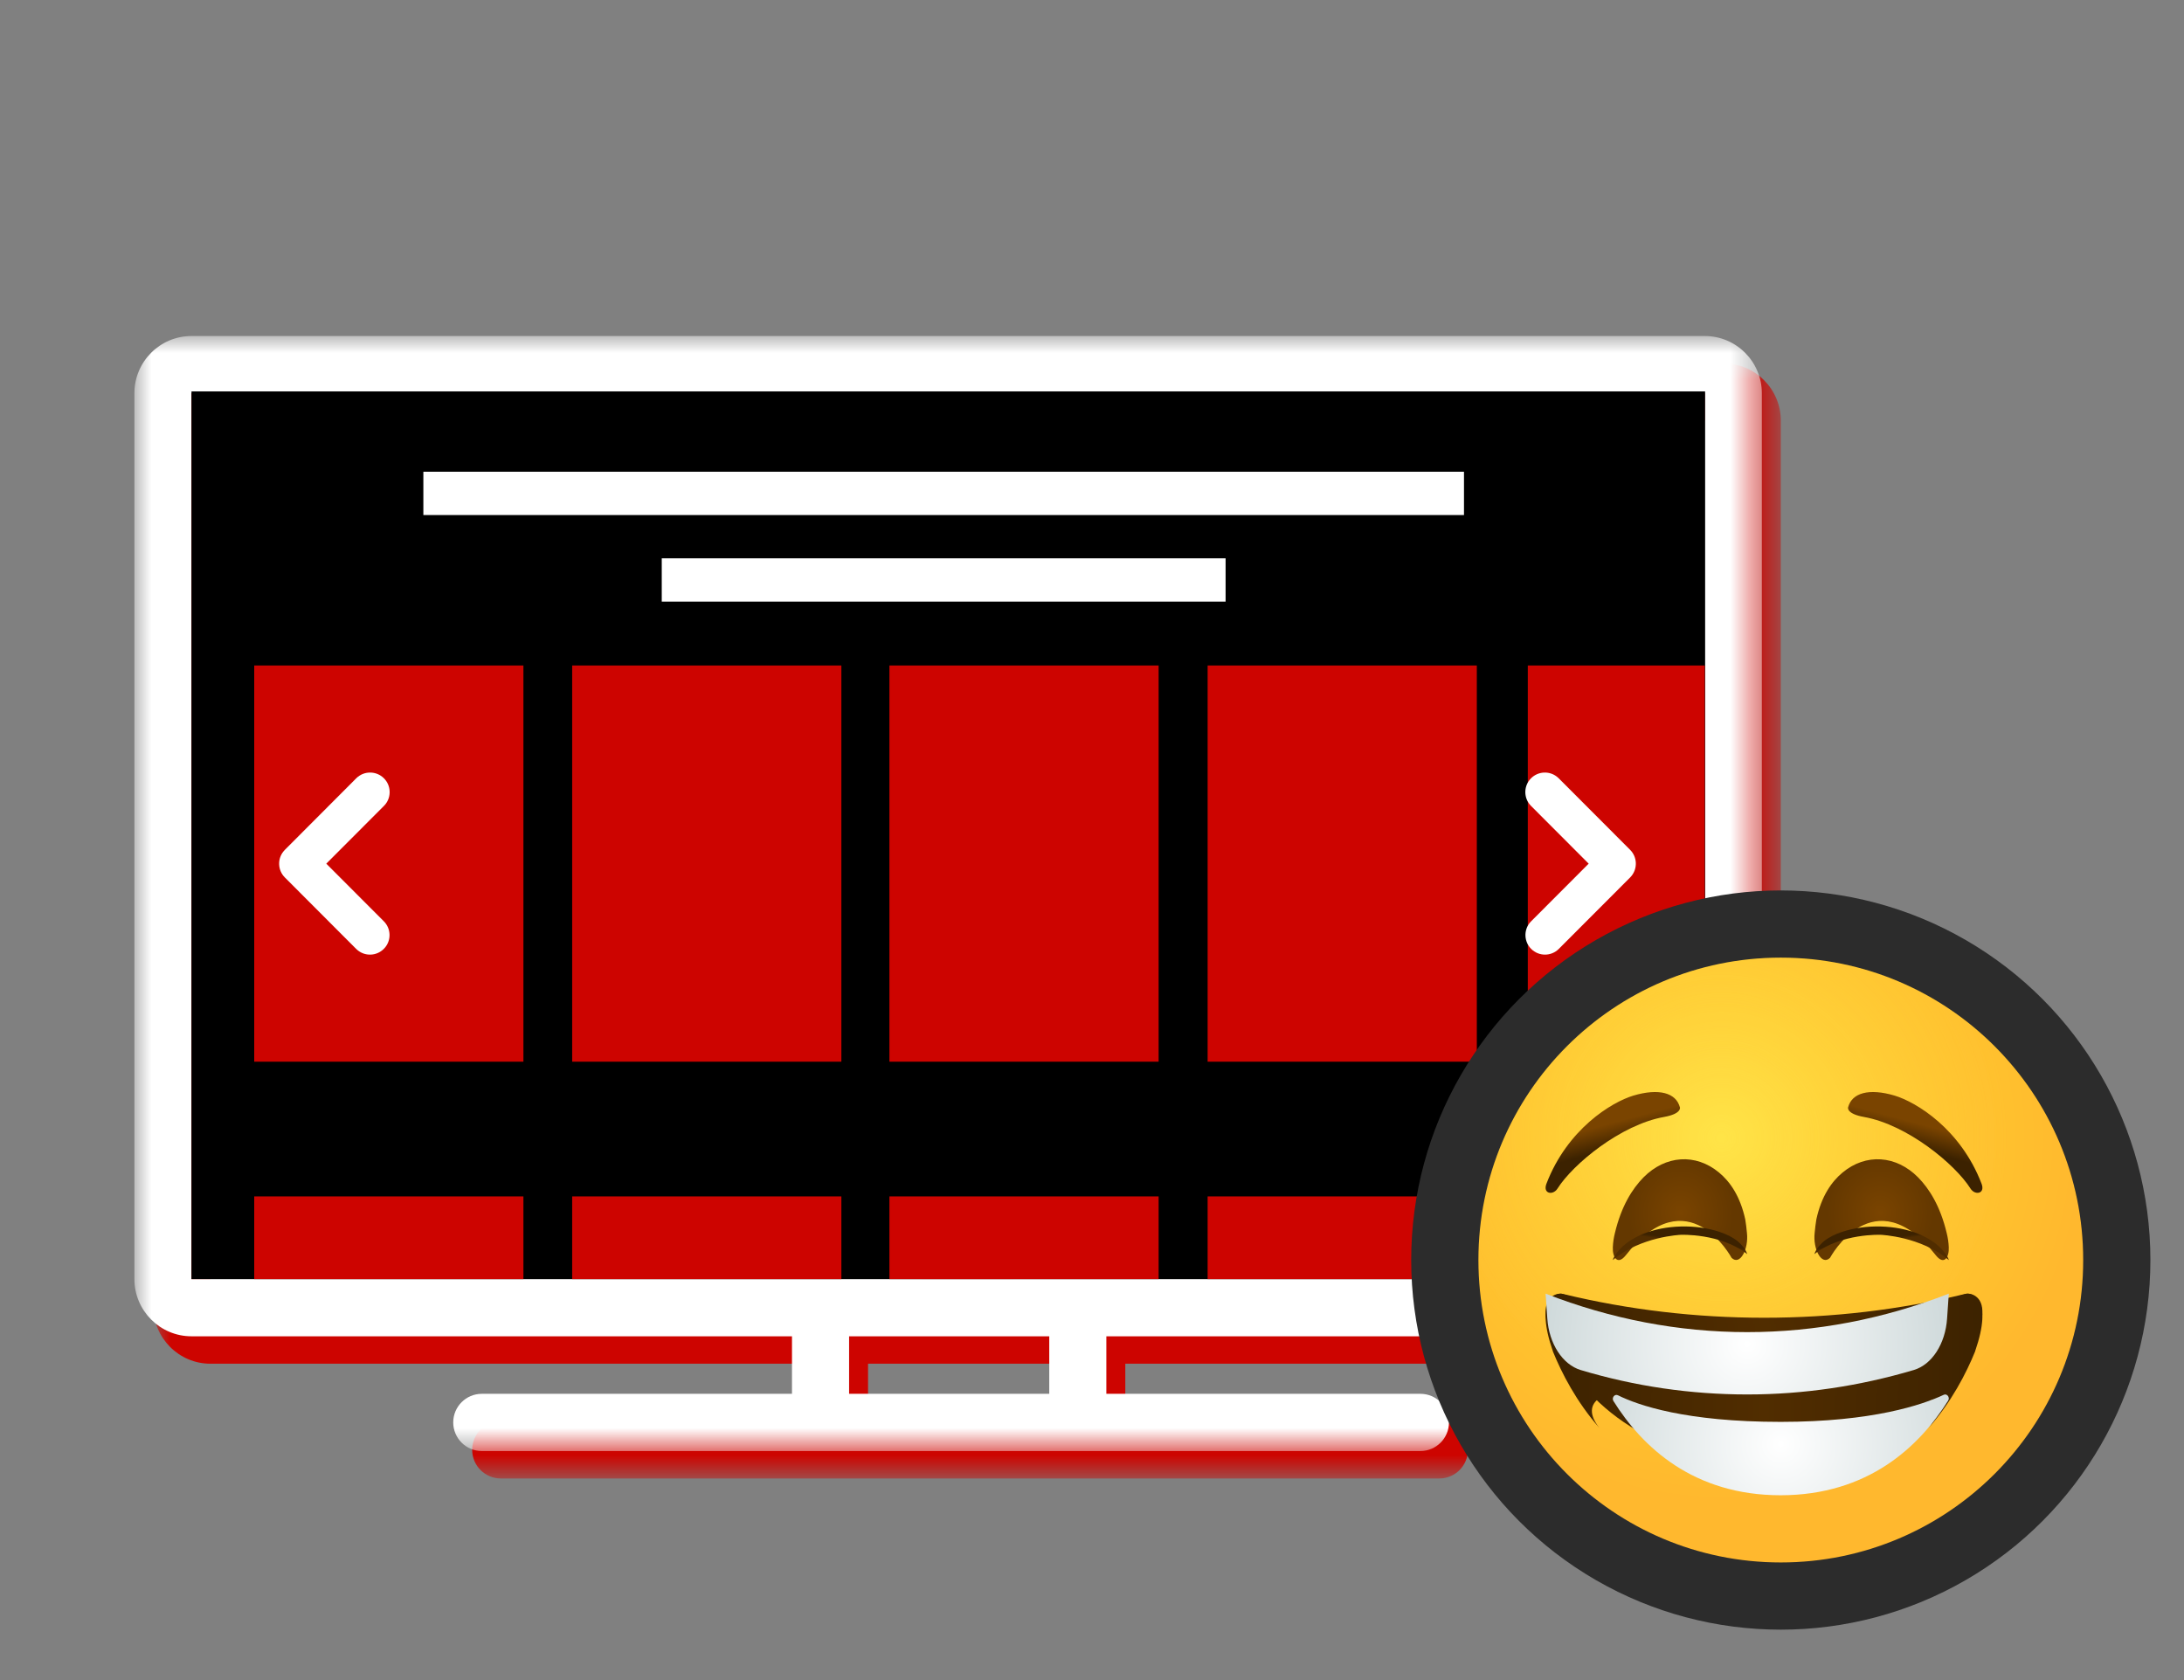<svg width="65" height="50" viewBox="0 0 65 50" xmlns="http://www.w3.org/2000/svg" xmlns:xlink="http://www.w3.org/1999/xlink"><rect x="0" y="0" width="65" height="50" fill="#808080" stroke="none"/><defs><polygon id="a" points="0 0 48.436 0 48.436 33.184 0 33.184"/><polygon id="c" points="0 0 48.436 0 48.436 33.184 0 33.184"/><polygon id="e" points="0 34 49 34 49 0 0 0"/><radialGradient cx="40.162%" cy="29.737%" fx="40.162%" fy="29.737%" r="60.318%" id="g"><stop stop-color="#FFDF30" offset="0%"/><stop stop-color="#FFB82E" offset="100%"/></radialGradient><radialGradient cx="40.162%" cy="29.737%" fx="40.162%" fy="29.737%" r="47.455%" id="h"><stop stop-color="#FFE95F" offset="0%"/><stop stop-color="#FFBB47" stop-opacity="0" offset="100%"/></radialGradient><linearGradient x1="-.05%" y1="49.998%" x2="99.999%" y2="49.998%" id="i"><stop stop-color="#3C2200" offset=".133%"/><stop stop-color="#512D00" offset="50%"/><stop stop-color="#3C2200" offset="100%"/></linearGradient><linearGradient x1="50.99%" y1="56.119%" x2="43.477%" y2="34.644%" id="j"><stop stop-color="#3C2200" offset=".133%"/><stop stop-color="#7A4400" offset="100%"/></linearGradient><radialGradient cx="50.175%" cy="52.893%" fx="50.175%" fy="52.893%" r="51.819%" gradientTransform="translate(0.502,0.529),scale(0.75,1),rotate(173.926),translate(-0.502,-0.529)" id="k"><stop stop-color="#7A4400" offset=".133%"/><stop stop-color="#643800" offset="100%"/></radialGradient><linearGradient x1="99.458%" y1="49.934%" x2="1.209%" y2="49.934%" id="l"><stop stop-color="#3C2200" offset=".133%"/><stop stop-color="#512D00" offset="50%"/><stop stop-color="#3C2200" offset="100%"/></linearGradient><radialGradient cx="50%" cy="50.09%" fx="50%" fy="50.09%" r="367.644%" gradientTransform="translate(0.5,0.501),scale(0.25,1),translate(-0.5,-0.501)" id="m"><stop stop-color="#FFF" offset=".133%"/><stop stop-color="#A8BBBD" offset="100%"/></radialGradient><linearGradient x1="54.373%" y1="44.221%" x2="51.261%" y2="50.023%" id="n"><stop stop-color="#3C2200" offset=".133%"/><stop stop-color="#512D00" offset="100%"/></linearGradient><linearGradient x1="49.256%" y1="56.154%" x2="56.769%" y2="34.678%" id="o"><stop stop-color="#3C2200" offset=".133%"/><stop stop-color="#7A4400" offset="100%"/></linearGradient><radialGradient cx="49.547%" cy="52.885%" fx="49.547%" fy="52.885%" r="51.819%" gradientTransform="translate(0.495,0.529),scale(0.75,1),rotate(6.073),translate(-0.495,-0.529)" id="p"><stop stop-color="#7A4400" offset=".133%"/><stop stop-color="#643800" offset="100%"/></radialGradient><linearGradient x1="45.41%" y1="44.223%" x2="48.523%" y2="50.025%" id="q"><stop stop-color="#3C2200" offset=".133%"/><stop stop-color="#512D00" offset="100%"/></linearGradient><radialGradient cx="49.999%" cy="49.926%" fx="49.999%" fy="49.926%" r="347.026%" gradientTransform="translate(0.5,0.499),scale(0.3,1),translate(-0.5,-0.499)" id="r"><stop stop-color="#FFF" offset=".133%"/><stop stop-color="#A8BBBD" offset="100%"/></radialGradient></defs><g fill="none" fill-rule="evenodd"><g><g transform="translate(4, 10)"><path d="M26.083,26.369 L23.481,26.369 C23.011,26.369 22.631,26.751 22.631,27.22 C22.631,27.691 23.011,28.072 23.481,28.072 L26.083,28.072 C26.552,28.072 26.933,27.691 26.933,27.22 C26.933,26.751 26.552,26.369 26.083,26.369" fill="#CD0400"/><g transform="translate(0.564, 0.816)"><mask id="b" fill="#fff"><use xlink:href="#a"/></mask><path d="M46.737,28.067 L42.095,28.067 L39.432,28.067 L37.029,28.067 L4.014,28.067 L1.699,28.067 L1.699,1.702 L4.014,1.702 L10.708,1.702 L13.112,1.702 L42.095,1.702 L46.737,1.702 L46.737,28.067 Z M21.271,31.481 L27.228,31.481 L27.228,29.769 L21.271,29.769 L21.271,31.481 Z M46.737,0 L1.699,0 C0.762,0 0,0.764 0,1.702 L0,28.067 C0,29.005 0.762,29.769 1.699,29.769 L19.571,29.769 L19.571,31.481 L10.338,31.481 C9.87,31.481 9.489,31.863 9.489,32.332 C9.489,32.802 9.87,33.184 10.338,33.184 L38.275,33.184 C38.744,33.184 39.124,32.802 39.124,32.332 C39.124,31.863 38.744,31.481 38.275,31.481 L28.927,31.481 L28.927,29.769 L46.737,29.769 C47.674,29.769 48.436,29.005 48.436,28.067 L48.436,1.702 C48.436,0.764 47.674,0 46.737,0 L46.737,0 Z" fill="#CD0400" mask="url(#b)"/></g><path d="M25.52,25.553 L22.917,25.553 C22.448,25.553 22.067,25.934 22.067,26.404 C22.067,26.874 22.448,27.255 22.917,27.255 L25.52,27.255 C25.989,27.255 26.369,26.874 26.369,26.404 C26.369,25.934 25.989,25.553 25.52,25.553" fill="#FFF"/><g transform="translate(0, 0)"><mask id="d" fill="#fff"><use xlink:href="#c"/></mask><path d="M46.737,28.067 L42.095,28.067 L39.432,28.067 L37.029,28.067 L4.014,28.067 L1.699,28.067 L1.699,1.702 L4.014,1.702 L10.708,1.702 L13.112,1.702 L42.095,1.702 L46.737,1.702 L46.737,28.067 Z M21.271,31.481 L27.228,31.481 L27.228,29.769 L21.271,29.769 L21.271,31.481 Z M46.737,-4.57056823e-05 L1.699,-4.57056823e-05 C0.762,-4.57056823e-05 0,0.764 0,1.702 L0,28.067 C0,29.005 0.762,29.769 1.699,29.769 L19.571,29.769 L19.571,31.481 L10.338,31.481 C9.87,31.481 9.489,31.863 9.489,32.332 C9.489,32.802 9.87,33.184 10.338,33.184 L38.275,33.184 C38.744,33.184 39.124,32.802 39.124,32.332 C39.124,31.863 38.744,31.481 38.275,31.481 L28.927,31.481 L28.927,29.769 L46.737,29.769 C47.674,29.769 48.436,29.005 48.436,28.067 L48.436,1.702 C48.436,0.764 47.674,-4.57056823e-05 46.737,-4.57056823e-05 L46.737,-4.57056823e-05 Z" fill="#FFF" mask="url(#d)"/></g><polygon fill="#000" points="46.747 28.067 42.104 28.067 39.44 28.067 37.037 28.067 4.015 28.067 1.699 28.067 1.699 1.649 4.015 1.649 10.71 1.649 13.114 1.649 42.104 1.649 46.747 1.649"/><mask id="f" fill="#fff"><use xlink:href="#e"/></mask><polygon fill="#CD0400" mask="url(#f)" points="3.566 21.597 11.578 21.597 11.578 9.805 3.566 9.805"/><polygon fill="#CD0400" mask="url(#f)" points="13.029 21.597 21.041 21.597 21.041 9.805 13.029 9.805"/><polygon fill="#CD0400" mask="url(#f)" points="22.471 21.597 30.483 21.597 30.483 9.805 22.471 9.805"/><polygon fill="#CD0400" mask="url(#f)" points="31.941 21.597 39.953 21.597 39.953 9.805 31.941 9.805"/><polygon fill="#CD0400" mask="url(#f)" points="41.47 21.597 46.737 21.597 46.737 9.805 41.47 9.805"/><path d="M6.603,13.162 C6.83,12.935 7.199,12.935 7.426,13.162 C7.637,13.372 7.653,13.705 7.472,13.934 L7.427,13.984 L5.711,15.703 L7.423,17.418 C7.634,17.629 7.649,17.961 7.468,18.189 L7.422,18.24 C7.211,18.451 6.879,18.466 6.651,18.285 L6.6,18.24 L4.478,16.114 C4.267,15.903 4.252,15.571 4.433,15.343 L4.478,15.292 L6.603,13.162 Z" fill="#FFF" fill-rule="nonzero" mask="url(#f)"/><path d="M41.567,13.162 C41.778,12.951 42.111,12.936 42.339,13.117 L42.39,13.162 L44.516,15.292 C44.726,15.503 44.741,15.835 44.561,16.063 L44.516,16.114 L42.393,18.24 C42.166,18.467 41.798,18.467 41.571,18.24 C41.36,18.029 41.344,17.697 41.525,17.468 L41.57,17.418 L43.282,15.703 L41.566,13.984 C41.356,13.773 41.341,13.441 41.522,13.212 L41.567,13.162 Z" fill="#FFF" fill-rule="nonzero" mask="url(#f)"/><polygon fill="#FFF" mask="url(#f)" points="8.6 5.328 39.571 5.328 39.571 4.039 8.6 4.039"/><polygon fill="#FFF" mask="url(#f)" points="15.695 7.905 32.476 7.905 32.476 6.616 15.695 6.616"/><polygon fill="#CD0400" mask="url(#f)" points="3.566 28.067 11.578 28.067 11.578 25.606 3.566 25.606"/><polygon fill="#CD0400" mask="url(#f)" points="13.029 28.067 21.041 28.067 21.041 25.606 13.029 25.606"/><polygon fill="#CD0400" mask="url(#f)" points="22.471 28.067 30.483 28.067 30.483 25.606 22.471 25.606"/><polygon fill="#CD0400" mask="url(#f)" points="31.941 28.067 39.953 28.067 39.953 25.606 31.941 25.606"/><polygon fill="#CD0400" mask="url(#f)" points="41.471 28.067 46.747 28.067 46.747 25.606 41.471 25.606"/></g><g transform="translate(4, 10) translate(39, 17.5)"><circle stroke="#2C2C2C" stroke-width="2" fill="#222" cx="10" cy="10" r="10"/><g fill-rule="nonzero"><path d="M9,18 C13.971,18 18,13.971 18,9 C18,4.029 13.971,0 9,0 C4.029,0 0,4.029 0,9 C0,13.971 4.029,18 9,18 Z" fill="url(#g)" transform="translate(1, 1)"/><path d="M9,18 C13.971,18 18,13.971 18,9 C18,4.029 13.971,0 9,0 C4.029,0 0,4.029 0,9 C0,13.971 4.029,18 9,18 Z" fill="url(#h)" opacity=".5" transform="translate(1, 1)"/><path d="M14.684,10.019 C14.616,9.997 14.539,9.993 14.471,10.012 C12.536,10.482 10.529,10.717 8.501,10.717 C6.473,10.717 4.461,10.479 2.531,10.012 C2.459,9.993 2.386,9.997 2.318,10.019 C2.109,10.091 1.777,10.359 2.216,11.384 L2.216,11.387 C2.864,12.698 4.581,15 8.497,15 C12.404,15 14.121,12.694 14.786,11.387 C15.221,10.359 14.893,10.091 14.684,10.019 Z" fill="url(#i)" transform="translate(1, 1)"/><path d="M5.998,4.458 C5.885,4.022 5.374,3.88 4.611,4.106 C3.967,4.301 2.649,5.098 2.024,6.731 C1.911,7.03 2.221,7.083 2.354,6.873 C2.811,6.148 4.233,4.972 5.526,4.741 C6.053,4.647 5.998,4.458 5.998,4.458 Z" fill="url(#j)" transform="translate(1, 1)"/><path d="M7.161,6.395 C6.465,5.817 5.567,5.88 4.913,6.54 C4.581,6.879 4.253,7.394 4.062,8.199 C4.029,8.331 4.006,8.475 4.001,8.62 C3.987,8.909 4.136,9.167 4.38,8.865 C6.236,6.508 7.535,8.934 7.535,8.934 C7.788,9.179 8.045,8.67 7.993,8.199 C7.979,8.061 7.965,7.916 7.942,7.79 C7.792,7.099 7.488,6.665 7.161,6.395 Z" fill="url(#k)" transform="translate(1, 1)"/><path d="M14.563,10 C14.55,10 14.537,10 14.52,10.004 C12.57,10.593 10.548,10.892 8.5,10.892 C6.452,10.892 4.43,10.593 2.48,10.004 C2.467,10 2.454,10 2.437,10 C2.305,10.013 1.675,10.152 2.216,11.712 L2.216,11.717 C2.48,12.368 2.918,13.22 3.604,14 C2.961,13.202 3.753,12.76 5.162,12.939 C6.571,13.117 8.5,13.122 8.5,13.122 C8.5,13.122 10.424,13.117 11.838,12.939 C13.247,12.76 14.039,13.202 13.396,14 C14.082,13.22 14.52,12.368 14.784,11.717 L14.784,11.712 C15.325,10.147 14.695,10.009 14.563,10 Z" fill="url(#l)" transform="translate(1, 1)"/><path d="M12.96,12.272 C13.495,12.113 13.898,11.497 13.949,10.74 L14,10 C12.055,10.757 10.038,11.145 8,11.145 C5.962,11.145 3.945,10.757 2,10 L2.051,10.74 C2.102,11.491 2.505,12.108 3.04,12.272 C4.662,12.759 6.327,13 8,13 C9.673,13 11.338,12.753 12.96,12.272 Z" fill="url(#m)" transform="translate(1, 1)"/><path d="M7.962,8.73 C7.896,8.614 7.806,8.514 7.707,8.432 C7.556,8.313 7.371,8.226 7.177,8.162 C6.473,7.925 5.565,7.951 4.903,8.221 C4.567,8.36 4.236,8.571 4.043,8.9 C4.024,8.931 4.009,8.964 4,8.997 L4,9 C4.827,8.298 6.019,8.249 6.019,8.249 C6.019,8.249 7.201,8.195 8,8.823 C7.991,8.792 7.976,8.761 7.962,8.73 Z" fill="url(#n)" transform="translate(1, 1)"/><path d="M11.002,4.458 C11.115,4.022 11.626,3.88 12.389,4.106 C13.033,4.301 14.351,5.098 14.976,6.731 C15.089,7.03 14.779,7.083 14.646,6.873 C14.189,6.148 12.767,4.972 11.474,4.741 C10.947,4.647 11.002,4.458 11.002,4.458 Z" fill="url(#o)" transform="translate(1, 1)"/><path d="M10.839,6.395 C11.535,5.817 12.433,5.88 13.087,6.54 C13.419,6.879 13.747,7.394 13.938,8.199 C13.971,8.331 13.994,8.475 13.999,8.62 C14.013,8.909 13.864,9.167 13.62,8.865 C11.764,6.508 10.465,8.934 10.465,8.934 C10.212,9.179 9.955,8.67 10.007,8.199 C10.021,8.061 10.035,7.916 10.058,7.79 C10.208,7.099 10.512,6.665 10.839,6.395 Z" fill="url(#p)" transform="translate(1, 1)"/><path d="M10.038,8.73 C10.104,8.614 10.194,8.514 10.293,8.432 C10.444,8.313 10.629,8.226 10.823,8.162 C11.527,7.925 12.435,7.951 13.097,8.221 C13.433,8.36 13.764,8.571 13.957,8.9 C13.976,8.931 13.991,8.964 14,8.997 L14,9 C13.173,8.298 11.981,8.249 11.981,8.249 C11.981,8.249 10.799,8.195 10,8.823 C10.009,8.792 10.024,8.761 10.038,8.73 Z" fill="url(#q)" transform="translate(1, 1)"/><path d="M13.981,13.183 C14.042,13.086 13.944,12.962 13.847,13.011 C13.22,13.306 11.732,13.816 8.998,13.816 C6.175,13.816 4.755,13.323 4.153,13.024 C4.056,12.976 3.958,13.099 4.019,13.196 C4.877,14.565 6.399,16 8.998,16 C11.597,15.996 13.119,14.556 13.981,13.183 Z" fill="url(#r)" transform="translate(1, 1)"/></g></g></g></g></svg>
